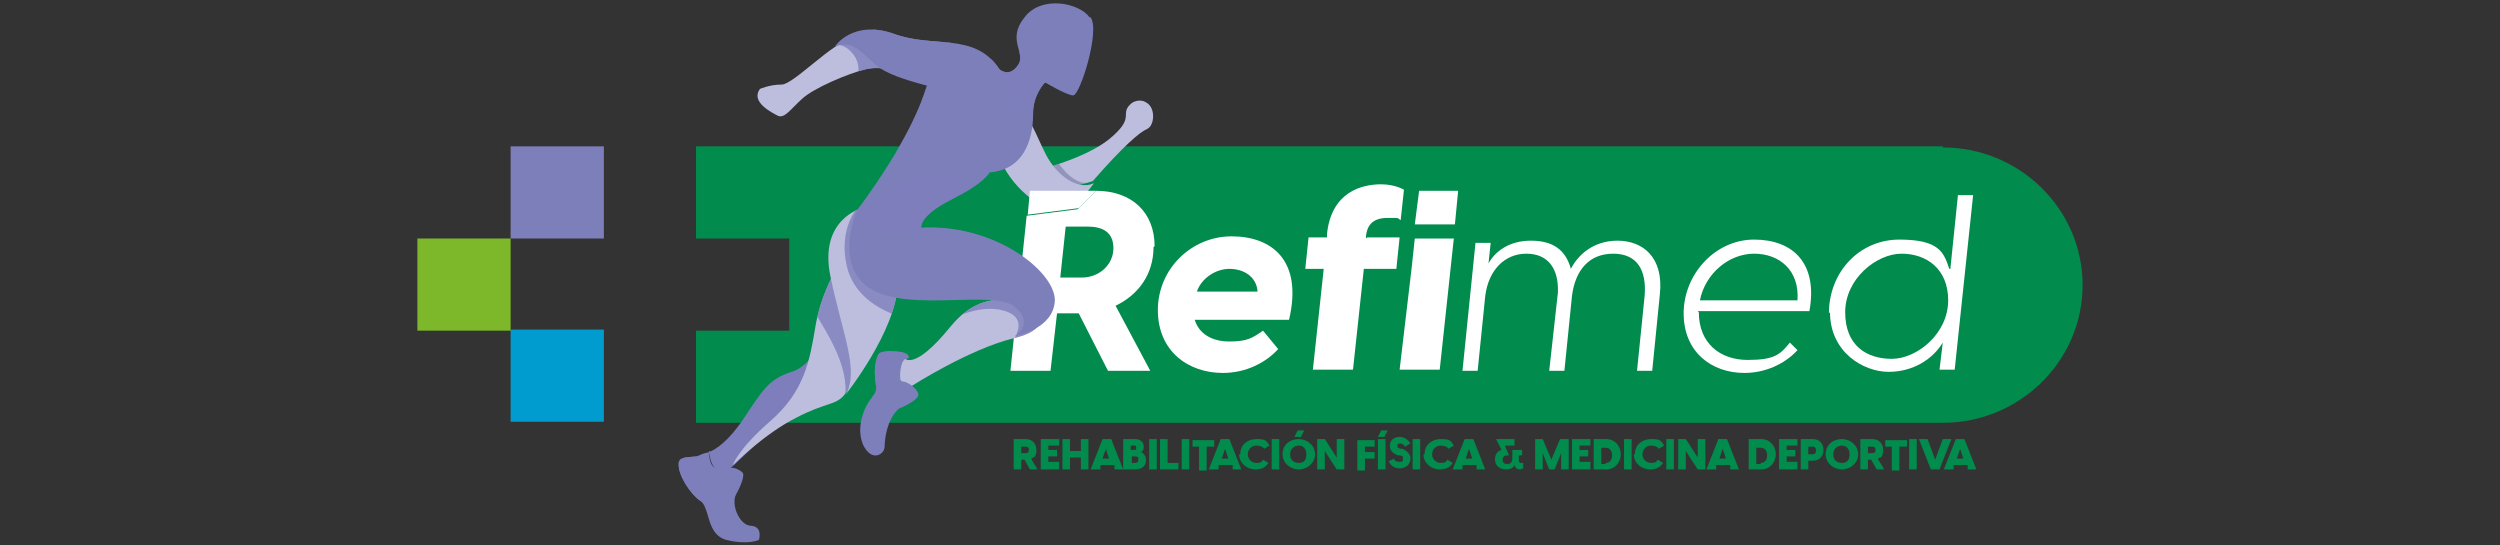 <?xml version="1.0" encoding="UTF-8"?>
<svg xmlns="http://www.w3.org/2000/svg" xmlns:xlink="http://www.w3.org/1999/xlink" version="1.1" viewBox="0 0 230.6 50.3">
  <rect x="0" y="0" width="230.6" height="50.3" fill="#333333" stroke="none"/>
  <!-- Generator: Adobe Illustrator 30.0.0, SVG Export Plug-In . SVG Version: 2.1.1 Build 123)  -->
  <defs>
    <style>
      .st0 {
        fill: none;
      }

      .st1 {
        fill: #7d7ebb;
      }

      .st2 {
        fill: #2e53a0;
      }

      .st3 {
        isolation: isolate;
      }

      .st4 {
        clip-path: url(#clippath-1);
      }

      .st5 {
        clip-path: url(#clippath-3);
      }

      .st6 {
        clip-path: url(#clippath-4);
      }

      .st7 {
        clip-path: url(#clippath-2);
      }

      .st8 {
        clip-path: url(#clippath-7);
      }

      .st9 {
        clip-path: url(#clippath-8);
      }

      .st10 {
        clip-path: url(#clippath-5);
      }

      .st11 {
        fill: #fff;
      }

      .st12 {
        fill: #bdbede;
      }

      .st13, .st14, .st15, .st16 {
        fill: #7d7fbb;
      }

      .st14 {
        opacity: .4;
      }

      .st14, .st15, .st16, .st17 {
        mix-blend-mode: multiply;
      }

      .st15 {
        opacity: .4;
      }

      .st16 {
        opacity: .8;
      }

      .st17 {
        fill: #293766;
        opacity: .3;
      }

      .st18 {
        fill: #018b4d;
      }

      .st19 {
        fill: #7cb82a;
      }

      .st20 {
        clip-path: url(#clippath);
      }

      .st21 {
        fill: #009ccf;
      }
    </style>
    <clipPath id="clippath">
      <path class="st12" d="M83,6.7s-1.6-.7-3.2-.3c-1.6.4-4.7,1.7-5.8,2.7s-1.6,1.8-2.2,1.6c-.6-.3-2.6-1.3-1.7-2.5,0,0,.9-.4,2-.4s4.8-4,6.3-4.1c1.5,0,4.2,1.9,4.5,3Z"/>
    </clipPath>
    <clipPath id="clippath-1">
      <path class="st12" d="M77.2,24.7s-1.5,2.4-2,5.5c-.5,3-1,5.9-4.1,8.6-3.1,2.7-3.5,4.1-3.5,4.1,0,0,2.9-2.9,5.9-4.4,2.7-1.4,3.6-1.1,4.4-2.1.8-1,2-4.9,1.7-5.7-.4-.8-1.4-6.7-2.4-6.1Z"/>
    </clipPath>
    <clipPath id="clippath-2">
      <path class="st12" d="M79.5,19.2s-4,1-2.9,6.3c1.1,5.3,2.7,8.7,1.4,10.9,0,0,4.7-5.9,4.8-10.2,0-4.3-2.2-7.5-3.3-7Z"/>
    </clipPath>
    <clipPath id="clippath-3">
      <path class="st12" d="M95.1,28.5s-3.9-2.7-7.4,1.6c-3.5,4.3-4.3,2.9-4.3,2.9,0,0-1.7,2.1.7,2.6,0,0,5.3-3.4,9.4-4.4,4.1-1,1.6-2.7,1.6-2.7Z"/>
    </clipPath>
    <clipPath id="clippath-4">
      <path class="st12" d="M96.4,15.5s4.3-1.1,6.3-3c2-1.8.5-2,1.7-3,0,0,.7-.5,1.4,0,.8.5.7,2.1,0,2.4-.7.3-2.2,1.6-5,4.8,0,0-5.3,1.9-4.4-1.3Z"/>
    </clipPath>
    <clipPath id="clippath-5">
      <path class="st13" d="M100.5,1.6c-.9-1.3-4.4-2.1-6,0-1.7,2.1.2,3.3-.6,4.4-.8,1.2-1.7.4-1.7.4-2.3-3.5-6.1-1.9-9.8-3.3-3.8-1.3-5.4,1.2-5.4,1.2,1.7-.7,2.6.7,3.8,1.7.9.8,2.8,1.4,4.7,1.9-.5,1.6-1.8,5.2-6.3,11.3,0,0-2,4.1,1.4,4.8,3.4.7,4.4-2.8,4.4-2.8,0,0-.5-1,2.2-2.5,2.1-1.1,3.4-1.8,4.1-2.8,3.6-.3,4-3.8,4-5.5s1.1-2.8,1.1-2.8c0,0,2,1.2,2.6,1.2s2.5-5.9,1.6-7.2Z"/>
    </clipPath>
    <clipPath id="clippath-7">
      <path class="st13" d="M83.5,33.1s.6,0,.2-.4c-.4-.4-2.3-.4-2.6-.1-.2.2-.6,1-.3,3,0,0,.2.4-.4,1.1-.6.7-1.5,2.6-.8,4.3.8,1.7,2,.9,2,.2s.2-2.5,1.3-3.5c0,0,2-.8,1.8-1.4-.2-.6-1.2-1.2-1.5-1.1-.3.1-.2-1.7.2-2Z"/>
    </clipPath>
    <clipPath id="clippath-8">
      <path class="st13" d="M65.6,41.7s-.5,0-1.1.3c-.6.3-2-.1-1.9.9,0,1,1.1,2.7,2,3.3.9.5.5,3.1,2.4,3.6,2,.5,3,0,3,0,0,0,.4-1.2-.7-1.3-1.1,0-1.9-2-1.4-2.9.5-.9.8-1.8.6-2s-.8-.6-1.4-.4c-.6.2-1.7.4-1.7-1.6Z"/>
    </clipPath>
  </defs>
  <g class="st3">
    <g id="Capa_2">
      <g>
        <path class="st18" d="M179.2,13.5h-115v8.5h8.6v8.5h-8.6v8.5h115c7.1,0,12.9-5.7,12.9-12.7h0c0-7-5.8-12.7-12.9-12.7Z"/>
        <path class="st2" d="M133.3,20l.3-3.1s0,0,0,0l-.3,3.1s0,0,0,0Z"/>
        <g>
          <path class="st11" d="M119,29.5h-8.8c.4,1.3,1.6,2,3.2,2s2.1-.3,3.1-1l1.4,1.7c-1.1,1.2-2.9,2.2-5.1,2.2-3.2,0-6-2-6-5.8s3.1-6.8,6.8-6.8,6.6,2.2,5.3,7.7ZM110.3,26.9h5.7c-.1-1.4-1.3-2.1-2.6-2.1s-2.6.9-3,2.1Z"/>
          <polygon class="st11" points="130.2 24.8 129.1 34.1 132.8 34.1 134.1 22 130.5 22 130.2 24.8"/>
          <polygon class="st11" points="130.9 17.6 130.5 20.7 134.2 20.7 134.5 17.6 130.9 17.6"/>
          <path class="st11" d="M126,22v-.2c.1-1.1.7-1.7,2-1.7s.8,0,1.2.2l.3-2.8c-.7-.4-1.6-.5-2.1-.5-1.8,0-4.6.7-5,4.6v.3h-1.7l-.3,2.9h1.7l-1,9.3h3.7l1-9.3h3l.3-2.9h-3Z"/>
          <g>
            <path class="st11" d="M153.1,27.2l-.7,7h-1.4l.7-6.9c.2-2.4-.7-3.9-2.9-3.9s-3.5,1.5-3.8,3.9l-.7,6.9h-1.4l.8-7.2c.1-2.2-.9-3.6-2.9-3.6s-3.5,1.5-3.8,3.9l-.7,6.9h-1.4l1.2-11.8h1.4l-.2,1.9c.6-1.1,1.9-2.1,3.9-2.1s3.2.8,3.7,2.6c.6-1.2,2-2.6,4.3-2.6s4.3,1.5,3.9,5Z"/>
            <path class="st11" d="M156.7,28.8h0c0,2.9,2,4.4,4.5,4.4s3-.5,3.9-1.6l.7.7c-1.2,1.3-3,2.1-4.9,2.1-3,0-5.6-1.9-5.6-5.5s2.9-6.8,6.5-6.8,5.9,2.2,5.1,6.6h-10.3ZM156.8,27.7h9c.2-2.8-1.7-4.3-4-4.3s-4.5,1.8-5,4.3Z"/>
            <path class="st11" d="M168.7,28.9c0-3.8,2.8-6.8,6.5-6.8s4.1,1.2,4.6,2.7h.1l.7-6.8h1.4l-1.7,16.1h-1.4l.3-2.5h0c-.9,1.5-2.7,2.7-5,2.7s-5.4-1.8-5.4-5.5ZM179.7,27.7c0-2.9-2-4.3-4.3-4.3s-5.2,2.3-5.2,5.4,2,4.3,4.3,4.3,5.2-2.3,5.2-5.4Z"/>
          </g>
          <path class="st0" d="M100.3,21h-2l-.5,4.7h2c1.6,0,2.9-.9,2.9-2.7s-.9-2-2.4-2Z"/>
          <path class="st11" d="M106.5,22.7c0-3.1-2.1-5.1-5.4-5.1l-1.7,1.7-4.7.6-1.5,14.3h3.7l.6-5.3h2l2.7,5.3h3.9l-3.2-6c2.1-1,3.5-2.9,3.5-5.4ZM99.8,25.6h-2l.5-4.7h2c1.4,0,2.4.5,2.4,2s-1.3,2.7-2.9,2.7Z"/>
        </g>
        <g>
          <path class="st12" d="M83,6.7s-1.6-.7-3.2-.3c-1.6.4-4.7,1.7-5.8,2.7s-1.6,1.8-2.2,1.6c-.6-.3-2.6-1.3-1.7-2.5,0,0,.9-.4,2-.4s4.8-4,6.3-4.1c1.5,0,4.2,1.9,4.5,3Z"/>
          <g class="st20">
            <path class="st16" d="M76.4,4.3s1.2-.7,2.3.7c1.1,1.4,0,3.2,0,3.2l4.2-2.7-3-1.5s-2.5-.8-3.5.4Z"/>
          </g>
        </g>
        <path class="st1" d="M75.9,30.8s-.8,2.9-2.9,3.5c-2.1.7-2.6,1.6-4.4,4.3-1.8,2.7-3.2,3.1-3.2,3.1,0,0,.3,3.1,2.3,1.2,2-1.9,4-3.9,7-5.8,3-1.8,1.2-6.4,1.2-6.4Z"/>
        <g>
          <path class="st12" d="M77.2,24.7s-1.5,2.4-2,5.5c-.5,3-1,5.9-4.1,8.6-3.1,2.7-3.5,4.1-3.5,4.1,0,0,2.9-2.9,5.9-4.4,2.7-1.4,3.6-1.1,4.4-2.1.8-1,2-4.9,1.7-5.7-.4-.8-1.4-6.7-2.4-6.1Z"/>
          <g class="st4">
            <path class="st16" d="M77.8,37s.8-1.6-.9-5.1c-1.7-3.5-4.1-5.8-2.8-7.6,1.3-1.8,5.3-1,5.6,3.5.3,4.6,0,8.5-1.9,9.2Z"/>
          </g>
        </g>
        <g>
          <path class="st12" d="M79.5,19.2s-4,1-2.9,6.3c1.1,5.3,2.7,8.7,1.4,10.9,0,0,4.7-5.9,4.8-10.2,0-4.3-2.2-7.5-3.3-7Z"/>
          <g class="st7">
            <path class="st16" d="M79.4,18.8s-2.3,2.1-1.2,6.1c1.2,3.9,6,4.6,6,4.6l.5-5.5s-4.1-6-5.3-5.1Z"/>
          </g>
        </g>
        <g>
          <path class="st12" d="M95.1,28.5s-3.9-2.7-7.4,1.6c-3.5,4.3-4.3,2.9-4.3,2.9,0,0-1.7,2.1.7,2.6,0,0,5.3-3.4,9.4-4.4,4.1-1,1.6-2.7,1.6-2.7Z"/>
          <g class="st5">
            <path class="st16" d="M87.7,29.5s2.9-1.7,5.3-.7c2.4,1-.5,3.8-.5,3.8l2.7-.7,1.1-4.1-3.5-1.9-1.9.4s-3.2,2.1-3.2,3.2Z"/>
          </g>
        </g>
        <g>
          <path class="st12" d="M96.4,15.5s4.3-1.1,6.3-3c2-1.8.5-2,1.7-3,0,0,.7-.5,1.4,0,.8.5.7,2.1,0,2.4-.7.3-2.2,1.6-5,4.8,0,0-5.3,1.9-4.4-1.3Z"/>
          <g class="st6">
            <path class="st17" d="M97.4,14.7s1.7,2.9,3.5,2c1.8-.9-1.8,1.8-1.8,1.8l-2.6-2.2s-.5-1.6.8-1.6Z"/>
          </g>
        </g>
        <path class="st12" d="M94.3,11.5c.5-1.5,1.2.9,2.2,2.8,1,1.9,2.9,3.3,4.4,2.6,0,0-2,3.1-4.4,2.2-2.4-.9-5-4.4-4.4-6.2s2-.6,2.3-1.4Z"/>
        <g>
          <path class="st13" d="M100.5,1.6c-.9-1.3-4.4-2.1-6,0-1.7,2.1.2,3.3-.6,4.4-.8,1.2-1.7.4-1.7.4-2.3-3.5-6.1-1.9-9.8-3.3-3.8-1.3-5.4,1.2-5.4,1.2,1.7-.7,2.6.7,3.8,1.7.9.8,2.8,1.4,4.7,1.9-.5,1.6-1.8,5.2-6.3,11.3,0,0-2,4.1,1.4,4.8,3.4.7,4.4-2.8,4.4-2.8,0,0-.5-1,2.2-2.5,2.1-1.1,3.4-1.8,4.1-2.8,3.6-.3,4-3.8,4-5.5s1.1-2.8,1.1-2.8c0,0,2,1.2,2.6,1.2s2.5-5.9,1.6-7.2Z"/>
          <g class="st10">
            <path class="st14" d="M83.5,9.1l2-1.1s3.6,1.5,4,4.5c.4,3,1,3,1,3,0,0-10.1-.9-8.9-4.1,1.3-3.2,2-2.4,2-2.4Z"/>
            <path class="st15" d="M89.2,11.7s-1.8-3.1-5.6-2.6l1.8-1.1s3.1,1.1,3.8,3.8Z"/>
            <path class="st16" d="M96.3,7.5s-1.6-.9-1.5-2.5c-.3,0-.7,0-.9-.4,0-.2-.1-.3-.1-.5-1.1-.2-2.6-.3-2.6.5,0,1.3,4.1,9.4,5.3,3.3v-.4Z"/>
            <path class="st13" d="M87.8,4s-1.6-.3-3.6.4c-2,.7-5.2-1.7-2.9-2.6,2.3-.9,6.5,2.2,6.5,2.2Z"/>
            <path class="st16" d="M77,19s3,.8,6.1-1.9c3.1-2.7,7.2-.3,7.1,1.8,0,2-3.3,3.8-7.2,3.4-3.9-.4-6.6-1.7-6-3.3Z"/>
          </g>
        </g>
        <path class="st13" d="M79,19.5s-2.2,5.1,1.4,7.2c3.6,2.1,11.3,0,13.2,1.6,1.9,1.6,0,2.7,0,2.7,0,0,3.6-.6,3.7-3.3,0-2.7-5.6-7.1-12.4-6.7-6.8.4-5.9-1.7-5.9-1.7Z"/>
        <g>
          <path class="st13" d="M83.5,33.1s.6,0,.2-.4c-.4-.4-2.3-.4-2.6-.1-.2.2-.6,1-.3,3,0,0,.2.4-.4,1.1-.6.7-1.5,2.6-.8,4.3.8,1.7,2,.9,2,.2s.2-2.5,1.3-3.5c0,0,2-.8,1.8-1.4-.2-.6-1.2-1.2-1.5-1.1-.3.1-.2-1.7.2-2Z"/>
          <g class="st8">
            <path class="st16" d="M80.4,36.8s1.1-1,1.4-2.6c.3-1.6.4-2.1,1.1-2.4.7-.4-1.4,0-1.6.1-.2.2-.9,3.3-1,3.5,0,.2.2,1.3.2,1.3Z"/>
          </g>
        </g>
        <g>
          <path class="st13" d="M65.6,41.7s-.5,0-1.1.3c-.6.3-2-.1-1.9.9,0,1,1.1,2.7,2,3.3.9.5.5,3.1,2.4,3.6,2,.5,3,0,3,0,0,0,.4-1.2-.7-1.3-1.1,0-1.9-2-1.4-2.9.5-.9.8-1.8.6-2s-.8-.6-1.4-.4c-.6.2-1.7.4-1.7-1.6Z"/>
          <g class="st9">
            <path class="st16" d="M65.2,47.6s0-1.6-.6-2.7c-.5-1.1-1.1-2.4,0-3.3,1.1-.9-2.8.2-2.8.2,0,0,.2,2.1,1.4,3.4,1.1,1.3,2,2.3,2,2.3Z"/>
          </g>
        </g>
        <path class="st11" d="M101.1,17.6s0,0,0,0h-6.1l-.2,2.2,4.7-.6,1.7-1.7Z"/>
        <rect class="st21" x="47.1" y="30.4" width="8.6" height="8.5"/>
        <rect class="st19" x="38.5" y="22" width="8.6" height="8.5"/>
        <rect class="st13" x="47.1" y="13.5" width="8.6" height="8.5"/>
        <g>
          <path class="st18" d="M94.5,42.4h-.3v.9h-.7v-2.8h1.1c.6,0,1,.4,1,1s-.2.7-.5.8l.6,1h-.7l-.5-.9ZM94.2,41.8h.3c.2,0,.4,0,.4-.3s-.2-.3-.4-.3h-.3v.7Z"/>
          <path class="st18" d="M97.7,42.7v.6h-1.7v-2.8h1.7v.6h-1v.4h.8v.6h-.8v.5h1Z"/>
          <path class="st18" d="M100.4,40.5v2.8h-.7v-1.1h-1v1.1h-.7v-2.8h.7v1.1h1v-1.1h.7Z"/>
          <path class="st18" d="M102.6,42.9h-1.1v.4h-.9l1.1-2.8h.8l1.1,2.8h-.8v-.4ZM102.3,42.3l-.3-.9-.3.9h.6Z"/>
          <path class="st18" d="M105.7,42.5c0,.5-.4.8-1,.8h-1.1v-2.8h1.1c.5,0,.8.3.8.7s-.2.5-.3.5c.2,0,.5.3.5.7ZM104.3,41.1v.4h.3c.2,0,.2,0,.2-.2s0-.2-.3-.2h-.2ZM105,42.4c0-.2,0-.3-.3-.3h-.3v.6h.3c.2,0,.3-.1.3-.3Z"/>
          <path class="st18" d="M106,40.5h.7v2.8h-.7v-2.8Z"/>
          <path class="st18" d="M108.7,42.7v.6h-1.7v-2.8h.7v2.2h1Z"/>
          <path class="st18" d="M109,40.5h.7v2.8h-.7v-2.8Z"/>
          <path class="st18" d="M111.9,41.2h-.6v2.2h-.7v-2.2h-.6v-.6h2v.6Z"/>
          <path class="st18" d="M113.5,42.9h-1.1v.4h-.9l1.1-2.8h.8l1.1,2.8h-.8v-.4ZM113.3,42.3l-.3-.9-.3.9h.6Z"/>
          <path class="st18" d="M114.4,41.9c0-.9.7-1.4,1.5-1.4s.9.1,1.2.6l-.5.3c-.1-.2-.4-.3-.7-.3-.4,0-.8.3-.8.8s.4.8.8.8.5-.1.6-.3l.5.3c-.3.5-.8.6-1.2.6-.8,0-1.5-.6-1.5-1.4Z"/>
          <path class="st18" d="M117.3,40.5h.7v2.8h-.7v-2.8Z"/>
          <path class="st18" d="M118.3,41.9c0-.9.7-1.4,1.5-1.4s1.5.6,1.5,1.4-.7,1.4-1.5,1.4-1.5-.6-1.5-1.4ZM120.5,41.9c0-.5-.3-.8-.7-.8s-.8.3-.8.8.3.8.8.8.7-.3.7-.8ZM119.7,39.7h.6l-.3.6h-.6l.3-.6Z"/>
          <path class="st18" d="M121.5,40.5h.7l1.1,1.7h0v-1.7h.7v2.8h-.7l-1.1-1.7h0v1.7h-.7v-2.8Z"/>
          <path class="st18" d="M125.9,41.2v.5h.9v.6h-.9v1.1h-.7v-2.8h1.6v.6h-.9Z"/>
          <path class="st18" d="M127.1,40.5h.7v2.8h-.7v-2.8ZM127.4,39.7h.6l-.3.6h-.6l.3-.6Z"/>
          <path class="st18" d="M128,42.6l.6-.3c0,.2.2.3.5.3s.3,0,.3-.3,0-.2-.3-.3h-.2c-.4-.2-.7-.4-.7-.9s.4-.8.9-.8.8.3,1,.6l-.5.3c-.1-.2-.3-.3-.4-.3s-.3,0-.3.2,0,.2.3.3h.2c.5.3.7.5.7.9,0,.6-.5.9-1,.9s-.9-.3-1-.7Z"/>
          <path class="st18" d="M130.3,40.5h.7v2.8h-.7v-2.8Z"/>
          <path class="st18" d="M131.4,41.9c0-.9.7-1.4,1.5-1.4s.9.1,1.2.6l-.5.3c-.1-.2-.4-.3-.7-.3-.4,0-.8.3-.8.8s.4.8.8.8.5-.1.6-.3l.5.3c-.3.5-.8.6-1.2.6-.8,0-1.5-.6-1.5-1.4Z"/>
          <path class="st18" d="M136,42.9h-1.1v.4h-.9l1.1-2.8h.8l1.1,2.8h-.8v-.4ZM135.8,42.3l-.3-.9-.3.9h.6Z"/>
          <path class="st18" d="M140.5,42.7v.5c0,0-.2.1-.3.1-.3,0-.5-.2-.5-.5h0c0,.3-.3.5-.8.5s-1-.3-1-.9.3-.8.6-.9l-.5-1h1.7v.6h-.9l.4.9h-.1c-.3,0-.5.1-.5.4s.2.4.4.4.5,0,.5-.6v-.7h.9v.5h-.3v.5c0,0,0,.2.2.2s0,0,.1,0Z"/>
          <path class="st18" d="M141.5,40.5h.8l.8,1.9.8-1.9h.8v2.8h-.7v-1.5h0l-.6,1.5h-.5l-.6-1.5h0v1.5h-.7v-2.8Z"/>
          <path class="st18" d="M146.7,42.7v.6h-1.7v-2.8h1.7v.6h-1v.4h.8v.6h-.8v.5h1Z"/>
          <path class="st18" d="M147,40.5h1.2c.7,0,1.3.6,1.3,1.4s-.6,1.4-1.3,1.4h-1.2v-2.8ZM148.1,42.7c.4,0,.6-.3.6-.7s-.2-.7-.6-.7h-.4v1.5h.4Z"/>
          <path class="st18" d="M149.8,40.5h.7v2.8h-.7v-2.8Z"/>
          <path class="st18" d="M150.8,41.9c0-.9.7-1.4,1.5-1.4s.9.1,1.2.6l-.5.3c-.1-.2-.4-.3-.7-.3-.4,0-.8.3-.8.8s.4.8.8.8.5-.1.6-.3l.5.3c-.3.5-.8.6-1.2.6-.8,0-1.5-.6-1.5-1.4Z"/>
          <path class="st18" d="M153.7,40.5h.7v2.8h-.7v-2.8Z"/>
          <path class="st18" d="M154.8,40.5h.7l1.1,1.7h0v-1.7h.7v2.8h-.7l-1.1-1.7h0v1.7h-.7v-2.8Z"/>
          <path class="st18" d="M159.4,42.9h-1.1v.4h-.9l1.1-2.8h.8l1.1,2.8h-.8v-.4ZM159.2,42.3l-.3-.9-.3.9h.6Z"/>
          <path class="st18" d="M161.3,40.5h1.2c.7,0,1.3.6,1.3,1.4s-.6,1.4-1.3,1.4h-1.2v-2.8ZM162.4,42.7c.4,0,.6-.3.6-.7s-.2-.7-.6-.7h-.4v1.5h.4Z"/>
          <path class="st18" d="M165.8,42.7v.6h-1.7v-2.8h1.7v.6h-1v.4h.8v.6h-.8v.5h1Z"/>
          <path class="st18" d="M168.2,41.5c0,.6-.4,1-1,1h-.4v.8h-.7v-2.8h1.1c.6,0,1,.4,1,1ZM167.5,41.5c0-.3-.2-.3-.4-.3h-.3v.7h.3c.2,0,.4,0,.4-.3Z"/>
          <path class="st18" d="M168.4,41.9c0-.9.7-1.4,1.5-1.4s1.5.6,1.5,1.4-.7,1.4-1.5,1.4-1.5-.6-1.5-1.4ZM170.6,41.9c0-.5-.3-.8-.7-.8s-.8.3-.8.8.3.8.8.8.7-.3.7-.8Z"/>
          <path class="st18" d="M172.6,42.4h-.3v.9h-.7v-2.8h1.1c.6,0,1,.4,1,1s-.2.7-.5.8l.6,1h-.7l-.5-.9ZM172.3,41.8h.3c.2,0,.4,0,.4-.3s-.2-.3-.4-.3h-.3v.7Z"/>
          <path class="st18" d="M175.8,41.2h-.6v2.2h-.7v-2.2h-.6v-.6h2v.6Z"/>
          <path class="st18" d="M176.1,40.5h.7v2.8h-.7v-2.8Z"/>
          <path class="st18" d="M177,40.5h.8l.7,1.9.7-1.9h.8l-1.1,2.8h-.8l-1.1-2.8Z"/>
          <path class="st18" d="M181.3,42.9h-1.1v.4h-.9l1.1-2.8h.8l1.1,2.8h-.8v-.4ZM181.1,42.3l-.3-.9-.3.9h.6Z"/>
        </g>
      </g>
    </g>
  </g>
</svg>